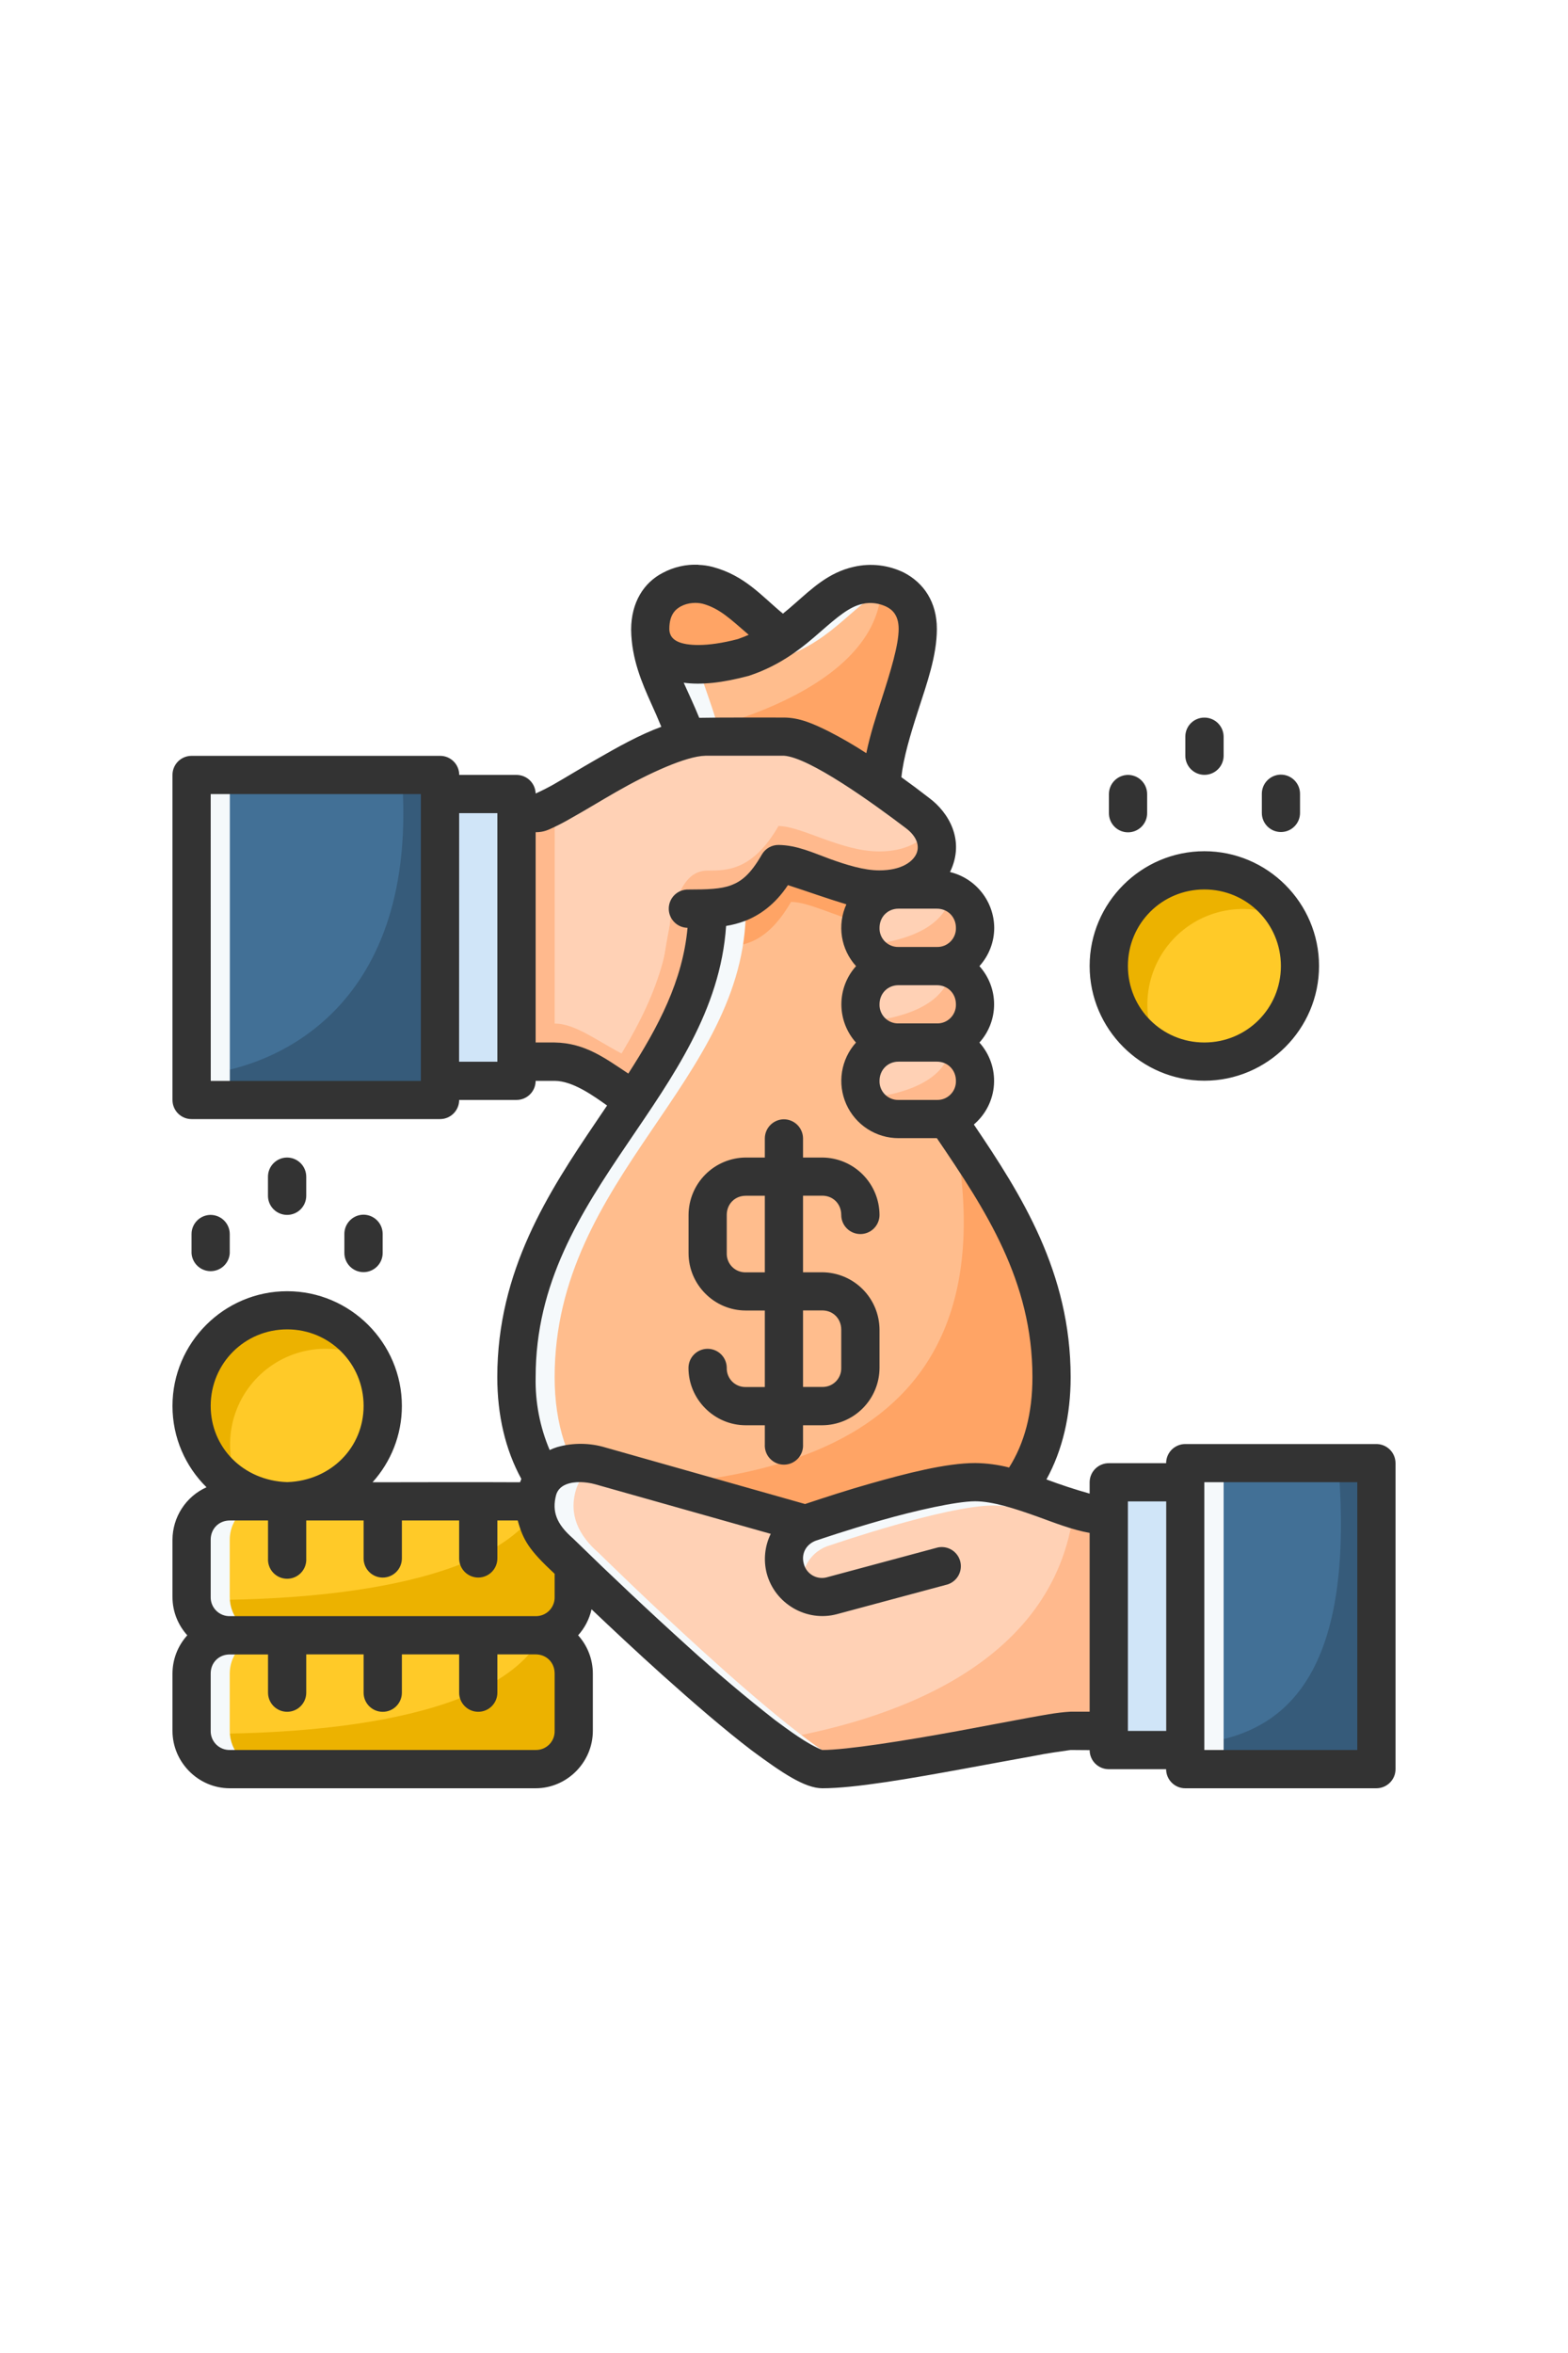 <svg width="100" height="150" viewBox="0 0 100 150" fill="none" xmlns="http://www.w3.org/2000/svg">
<rect width="100" height="150" fill="white"/>
<g clip-path="url(#clip0_35_304)">
<path d="M75.596 93.281H87.784V112.784H75.596V93.281Z" fill="#427096"/>
<path d="M85.347 93.281C86.563 107.906 81.128 110.886 75.596 111.218V112.784H87.784V93.281H85.347Z" fill="#365B7A"/>
<path d="M75.596 93.281V112.784H78.037V93.281H75.596Z" fill="#F5F9FB"/>
<path d="M70.722 94.501H74.375V111.563H70.722V94.501Z" fill="#D0E5F8"/>
<path d="M12.221 49.405H28.067V70.124H12.216L12.221 49.405Z" fill="#427096"/>
<path d="M25.625 49.405C26.763 64.03 17.753 68.231 12.221 68.558V70.124H28.067V49.405H25.625Z" fill="#365B7A"/>
<path d="M12.221 49.405V70.124H14.658V49.405H12.221Z" fill="#F5F9FB"/>
<path d="M28.062 50.625H32.94V68.908H28.062V50.625Z" fill="#D0E5F8"/>
<path d="M49.417 40.275C47.81 39.04 46.907 37.801 45.12 37.327C43.894 36.995 41.467 37.469 41.467 40.095C41.448 43.149 43.811 45.752 43.903 48.188L49.417 40.275Z" fill="#FFA465"/>
<path d="M55.249 37.244C55.073 37.253 54.899 37.279 54.728 37.322C52.292 37.856 51.075 40.712 47.418 41.928C43.972 42.85 42.328 42.191 41.738 41.145H41.711L43.908 50.547L56.244 50.142C56.244 46.968 58.533 42.831 58.533 40.1C58.533 37.797 56.562 37.147 55.249 37.244Z" fill="#FFBD8D"/>
<path d="M55.249 37.244C55.074 37.253 54.899 37.279 54.729 37.322C52.292 37.856 51.076 40.712 47.418 41.928C46.903 42.064 46.38 42.171 45.852 42.246C46.773 42.454 48.068 42.403 49.86 41.924C53.291 40.791 54.586 38.211 56.755 37.465C56.273 37.285 55.758 37.208 55.245 37.239L55.249 37.244Z" fill="#F5F9FB"/>
<path d="M56.207 37.308C56.161 44.218 44.286 46.627 44.286 46.627C44.286 46.627 44.922 48.548 45.603 50.496L56.244 50.142C56.244 46.968 58.533 42.831 58.533 40.1C58.533 38.317 57.354 37.529 56.207 37.308Z" fill="#FFA465"/>
<path d="M41.711 41.141L43.908 50.547L46.34 50.469C46.349 46.972 45.248 44.872 44.479 42.352C42.977 42.334 42.13 41.827 41.738 41.141H41.711Z" fill="#F5F9FB"/>
<path d="M44.949 46.968C41.448 47.046 35.354 51.846 34.133 51.846H32.926L32.94 67.692H35.373C36.791 67.692 38.205 68.927 40.343 69.958C40.389 69.986 40.43 69.995 40.476 70.023C42.964 66.282 45.129 62.538 45.129 57.936C46.359 57.936 48.008 57.936 49.648 55.094C51.159 55.112 53.641 56.72 56.078 56.72C59.699 56.72 60.897 53.633 58.52 51.846C58.52 51.846 52.361 46.968 49.984 46.968H44.949Z" fill="#FFD1B5"/>
<path d="M35.377 51.339C34.834 51.63 34.373 51.846 34.138 51.846H32.926L32.94 67.692H35.373L35.377 51.339Z" fill="#FFB98D"/>
<path d="M62.191 59.156C62.191 60.506 61.104 61.598 59.754 61.598H57.313C56.665 61.598 56.044 61.34 55.586 60.883C55.129 60.425 54.871 59.804 54.871 59.156C54.871 58.509 55.129 57.888 55.586 57.43C56.044 56.972 56.665 56.715 57.313 56.715H59.754C61.104 56.715 62.196 57.807 62.196 59.156H62.191Z" fill="#FFD1B5"/>
<path d="M45.124 57.936C45.124 68.908 32.935 75.002 32.935 87.794C32.935 90.788 33.751 93.276 35.331 95.201L50.002 103.032L64.674 95.201C66.249 93.271 67.064 90.788 67.064 87.794C67.064 75.002 54.876 68.908 54.876 57.936L50.002 54.287L45.124 57.936Z" fill="#FFBD8D"/>
<path d="M45.925 60.336C47.16 60.336 48.804 60.336 50.449 57.493C51.55 57.507 53.167 58.355 54.908 58.82C54.888 58.526 54.878 58.231 54.876 57.936L50.002 54.287L45.124 57.94L45.925 60.336Z" fill="#FFA465"/>
<path d="M60.666 56.899C60.339 59.276 57.428 60.036 55.157 60.276C55.562 61.059 56.368 61.593 57.312 61.593H59.754C60.324 61.6 60.878 61.407 61.319 61.047C61.761 60.687 62.063 60.184 62.171 59.625C62.28 59.065 62.189 58.486 61.914 57.987C61.639 57.488 61.197 57.101 60.666 56.895V56.899Z" fill="#FFB98D"/>
<path d="M62.191 68.908C62.191 70.258 61.104 71.345 59.754 71.345H57.313C56.666 71.345 56.047 71.088 55.59 70.631C55.133 70.174 54.876 69.554 54.876 68.908C54.876 68.262 55.133 67.642 55.59 67.185C56.047 66.728 56.666 66.471 57.313 66.471H59.754C61.104 66.471 62.196 67.558 62.196 68.908H62.191Z" fill="#FFD1B5"/>
<path d="M60.666 66.646C60.339 69.023 57.428 69.788 55.157 70.028C55.562 70.811 56.368 71.345 57.312 71.345H59.754C60.324 71.352 60.878 71.159 61.319 70.799C61.761 70.439 62.063 69.936 62.171 69.376C62.28 68.817 62.189 68.237 61.914 67.739C61.639 67.24 61.197 66.853 60.666 66.646Z" fill="#FFB98D"/>
<path d="M60.837 71.985C64.996 93.124 47.566 95.072 35.018 94.787L35.327 95.201L50.002 103.032L64.674 95.201C66.249 93.271 67.064 90.788 67.064 87.794C67.064 81.299 63.932 76.536 60.837 71.985Z" fill="#FFA465"/>
<path d="M50.002 54.283L45.124 57.936C45.124 68.908 32.94 75.002 32.94 87.794C32.94 90.788 33.751 93.276 35.326 95.201L50.002 103.032L51.218 102.383L37.768 95.197C36.188 93.271 35.372 90.788 35.372 87.794C35.372 75.002 47.566 68.908 47.566 57.936L51.218 55.195L50.002 54.283Z" fill="#F5F9FB"/>
<path d="M82.906 61.593C82.928 62.407 82.787 63.218 82.491 63.976C82.195 64.735 81.75 65.427 81.182 66.01C80.614 66.594 79.935 67.058 79.184 67.375C78.434 67.692 77.628 67.855 76.814 67.855C75.999 67.855 75.193 67.692 74.443 67.375C73.693 67.058 73.013 66.594 72.446 66.01C71.878 65.427 71.433 64.735 71.136 63.976C70.84 63.218 70.699 62.407 70.722 61.593C70.765 60.006 71.426 58.499 72.564 57.392C73.702 56.286 75.227 55.666 76.814 55.666C78.401 55.666 79.926 56.286 81.063 57.392C82.201 58.499 82.862 60.006 82.906 61.593Z" fill="#FFCA28"/>
<path d="M76.816 55.499C75.461 55.5 74.145 55.952 73.075 56.785C72.006 57.617 71.245 58.782 70.912 60.096C70.579 61.41 70.693 62.797 71.237 64.038C71.781 65.28 72.723 66.304 73.914 66.95C73.287 65.797 73.05 64.473 73.236 63.174C73.423 61.875 74.024 60.67 74.95 59.74C75.876 58.81 77.077 58.204 78.375 58.012C79.674 57.819 80.999 58.051 82.155 58.673C81.631 57.713 80.858 56.912 79.918 56.353C78.978 55.795 77.905 55.5 76.812 55.499H76.816Z" fill="#ECB200"/>
<path d="M24.405 89.628C24.427 90.442 24.286 91.252 23.99 92.011C23.694 92.769 23.249 93.461 22.681 94.045C22.113 94.629 21.434 95.093 20.684 95.409C19.933 95.726 19.127 95.889 18.313 95.889C17.498 95.889 16.692 95.726 15.942 95.409C15.192 95.093 14.512 94.629 13.945 94.045C13.377 93.461 12.932 92.769 12.636 92.011C12.339 91.252 12.198 90.442 12.221 89.628C12.264 88.041 12.925 86.534 14.063 85.427C15.201 84.32 16.726 83.701 18.313 83.701C19.9 83.701 21.425 84.32 22.562 85.427C23.7 86.534 24.361 88.041 24.405 89.628Z" fill="#FFCA28"/>
<path d="M18.315 83.533C16.96 83.534 15.643 83.987 14.574 84.819C13.505 85.652 12.743 86.817 12.411 88.131C12.078 89.444 12.192 90.832 12.736 92.073C13.28 93.314 14.222 94.339 15.413 94.985C14.786 93.832 14.549 92.507 14.735 91.208C14.922 89.909 15.523 88.705 16.448 87.775C17.374 86.845 18.576 86.239 19.874 86.046C21.172 85.854 22.498 86.086 23.654 86.707C23.13 85.747 22.358 84.945 21.418 84.385C20.478 83.826 19.404 83.53 18.31 83.529L18.315 83.533Z" fill="#ECB200"/>
<path d="M34.156 104.253C35.506 104.253 36.598 103.166 36.598 101.812V98.159C36.599 97.838 36.537 97.52 36.414 97.223C36.292 96.926 36.112 96.657 35.885 96.43C35.658 96.203 35.389 96.023 35.092 95.901C34.795 95.778 34.477 95.716 34.156 95.717H14.658C14.336 95.716 14.018 95.778 13.722 95.901C13.425 96.023 13.155 96.203 12.928 96.43C12.701 96.657 12.522 96.926 12.399 97.223C12.277 97.52 12.215 97.838 12.216 98.159V101.812C12.216 103.166 13.308 104.253 14.658 104.253H34.156Z" fill="#FFCA28"/>
<path d="M34.562 95.759C31.42 101.549 18.232 102.056 12.244 101.991C12.336 103.258 13.372 104.248 14.662 104.248H34.161C35.511 104.248 36.602 103.166 36.602 101.812V98.159C36.602 97.583 36.397 97.026 36.024 96.587C35.651 96.148 35.135 95.856 34.566 95.763L34.562 95.759Z" fill="#ECB200"/>
<path d="M51.398 97.159L38.293 93.46C36.671 93 34.81 93.322 34.308 94.934C33.801 96.546 34.469 97.901 35.75 99.002C35.75 99.002 49.735 112.784 52.439 112.784C56.092 112.784 67.004 110.343 68.285 110.343H70.722V96.625C68.28 96.625 65.024 94.492 62.186 94.492C59.137 94.492 51.808 97.016 51.808 97.016C51.183 97.184 50.65 97.593 50.327 98.153C50.003 98.713 49.916 99.379 50.083 100.004C50.25 100.628 50.659 101.161 51.219 101.485C51.779 101.808 52.445 101.896 53.07 101.729L60.132 99.835" fill="#FFD1B5"/>
<path d="M68.488 96.196C67.272 106.363 56.382 109.799 49.141 110.96C50.62 112.056 51.826 112.784 52.439 112.784C56.092 112.784 67.004 110.343 68.285 110.343H70.722V96.625C70.031 96.625 69.28 96.44 68.488 96.196Z" fill="#FFB98D"/>
<path d="M14.658 95.722C14.337 95.721 14.019 95.783 13.723 95.905C13.426 96.027 13.157 96.206 12.93 96.433C12.703 96.659 12.523 96.928 12.401 97.224C12.278 97.521 12.216 97.838 12.216 98.159V101.812C12.216 103.166 13.308 104.253 14.658 104.253H17.094C16.773 104.254 16.455 104.192 16.159 104.07C15.862 103.947 15.592 103.768 15.365 103.541C15.138 103.314 14.959 103.044 14.836 102.747C14.714 102.451 14.652 102.132 14.653 101.812V98.159C14.653 96.809 15.745 95.717 17.094 95.717L14.658 95.722Z" fill="#F5F9FB"/>
<path d="M34.156 112.784C35.506 112.784 36.598 111.697 36.598 110.343V106.69C36.599 106.369 36.537 106.051 36.414 105.754C36.292 105.457 36.112 105.188 35.885 104.961C35.658 104.734 35.389 104.554 35.092 104.432C34.795 104.309 34.477 104.247 34.156 104.248H14.658C14.336 104.247 14.018 104.309 13.722 104.432C13.425 104.554 13.155 104.734 12.928 104.961C12.701 105.188 12.522 105.457 12.399 105.754C12.277 106.051 12.215 106.369 12.216 106.69V110.347C12.216 111.697 13.308 112.779 14.658 112.784H34.156Z" fill="#FFCA28"/>
<path d="M34.562 104.29C31.42 110.075 18.232 110.587 12.244 110.522C12.336 111.789 13.372 112.779 14.662 112.779H34.161C35.511 112.779 36.602 111.697 36.602 110.347V106.69C36.602 106.114 36.397 105.557 36.024 105.118C35.651 104.679 35.135 104.387 34.566 104.294L34.562 104.29Z" fill="#ECB200"/>
<path d="M42.803 57.401C42.803 61.787 40.84 65.394 38.5 68.963C39.062 69.286 39.652 69.627 40.343 69.958C40.389 69.986 40.43 69.995 40.476 70.023C42.964 66.282 45.129 62.538 45.129 57.936L42.803 57.401Z" fill="#FFB98D"/>
<path d="M32.926 51.846L32.94 67.692H35.373C36.791 67.692 38.205 68.927 40.343 69.958C40.389 69.986 40.43 69.995 40.476 70.023C42.964 66.282 45.129 62.538 45.129 57.936C46.359 57.936 48.008 57.936 49.648 55.094C51.159 55.112 53.642 56.72 56.078 56.72C59.114 56.72 60.436 54.555 59.386 52.804C58.847 53.652 57.709 54.278 56.078 54.278C53.637 54.278 51.159 52.675 49.648 52.657C48.008 55.499 46.359 55.499 45.124 55.499C41.84 55.499 42.964 63.846 40.472 67.582L40.343 67.522C38.205 66.485 36.791 65.251 35.373 65.251H32.94L32.926 51.846Z" fill="#FFB98D"/>
<path d="M62.191 64.03C62.191 65.384 61.104 66.471 59.754 66.471H57.313C56.666 66.471 56.045 66.214 55.588 65.757C55.13 65.299 54.873 64.679 54.873 64.032C54.873 63.385 55.13 62.765 55.588 62.307C56.045 61.85 56.666 61.593 57.313 61.593H59.754C61.104 61.593 62.195 62.68 62.195 64.034L62.191 64.03Z" fill="#FFD1B5"/>
<path d="M60.666 61.773C60.339 64.15 57.428 64.914 55.157 65.154C55.562 65.932 56.368 66.471 57.312 66.471H59.754C60.324 66.478 60.878 66.285 61.319 65.925C61.761 65.566 62.063 65.062 62.171 64.503C62.28 63.944 62.189 63.364 61.914 62.865C61.639 62.366 61.197 61.98 60.666 61.773Z" fill="#FFB98D"/>
<path d="M62.191 94.492C59.137 94.492 51.808 97.016 51.808 97.016C51.337 97.139 50.913 97.401 50.593 97.768C50.272 98.134 50.069 98.589 50.009 99.072C49.949 99.555 50.036 100.046 50.259 100.479C50.481 100.912 50.828 101.269 51.255 101.503L51.246 101.485C51.163 101.175 51.141 100.852 51.183 100.534C51.224 100.217 51.329 99.91 51.489 99.633C51.65 99.356 51.863 99.113 52.118 98.918C52.373 98.724 52.663 98.581 52.973 98.5C52.973 98.5 60.302 95.975 63.352 95.975C65.01 95.975 66.806 96.689 68.506 97.293L70.717 96.625C68.28 96.625 65.024 94.492 62.191 94.492ZM37.058 93.271C35.828 93.244 34.686 93.727 34.308 94.934C33.801 96.546 34.469 97.901 35.75 99.002C35.75 99.002 49.735 112.784 52.439 112.784C52.941 112.784 53.6 112.729 54.332 112.646C50.698 111.328 38.187 99.002 38.187 99.002C36.906 97.896 36.243 96.546 36.745 94.934C36.855 94.582 37.049 94.262 37.312 94.004C37.575 93.745 37.898 93.555 38.251 93.451C37.863 93.341 37.462 93.284 37.058 93.271Z" fill="#F5F9FB"/>
<path d="M14.658 104.253C14.337 104.252 14.019 104.314 13.723 104.436C13.426 104.558 13.157 104.737 12.93 104.964C12.703 105.19 12.523 105.459 12.401 105.756C12.278 106.052 12.216 106.369 12.216 106.69V110.347C12.216 111.697 13.308 112.784 14.658 112.784H17.094C16.773 112.785 16.455 112.723 16.159 112.601C15.862 112.478 15.592 112.299 15.365 112.072C15.138 111.845 14.959 111.575 14.836 111.278C14.714 110.982 14.652 110.664 14.653 110.343V106.69C14.653 105.34 15.745 104.248 17.094 104.248L14.658 104.253Z" fill="#F5F9FB"/>
<path d="M44.544 36C43.751 35.966 42.963 36.146 42.264 36.521C41.066 37.138 40.251 38.395 40.251 40.146C40.274 41.998 40.941 43.536 41.54 44.867C41.762 45.351 41.974 45.84 42.176 46.332C40.771 46.848 39.385 47.631 38.086 48.377C37.008 48.99 36.026 49.598 35.262 50.031C34.903 50.231 34.536 50.416 34.161 50.584C34.151 50.266 34.018 49.964 33.789 49.743C33.56 49.522 33.254 49.399 32.936 49.4H29.287C29.287 49.24 29.256 49.082 29.195 48.935C29.134 48.787 29.044 48.653 28.931 48.54C28.818 48.427 28.684 48.338 28.537 48.276C28.389 48.215 28.231 48.184 28.071 48.184H12.216C11.894 48.184 11.586 48.311 11.358 48.538C11.13 48.766 11.001 49.074 11 49.395V70.12C11 70.792 11.539 71.34 12.216 71.34H28.067C28.739 71.34 29.283 70.792 29.283 70.12H32.931C33.092 70.121 33.251 70.09 33.4 70.03C33.549 69.969 33.684 69.88 33.798 69.767C33.913 69.654 34.004 69.519 34.066 69.371C34.128 69.223 34.16 69.064 34.161 68.903H35.372C36.542 68.903 37.888 69.889 38.717 70.474L38.026 71.497C34.972 76.007 31.715 81.004 31.715 87.79C31.715 90.222 32.231 92.419 33.249 94.28C33.219 94.35 33.191 94.42 33.166 94.492C29.665 94.474 26.883 94.492 23.76 94.492C24.921 93.202 25.63 91.493 25.63 89.628C25.63 85.602 22.341 82.313 18.315 82.313C14.289 82.313 11 85.602 11 89.628C11 91.654 11.829 93.488 13.17 94.81C12.525 95.1 11.978 95.57 11.594 96.163C11.209 96.756 11.003 97.447 11 98.154V101.807C11 102.742 11.359 103.599 11.944 104.248C11.338 104.917 11.001 105.787 11 106.69V110.338C11 112.342 12.649 114 14.653 114H34.161C36.16 114 37.809 112.342 37.809 110.338V106.685C37.808 105.785 37.473 104.916 36.87 104.248C37.284 103.788 37.588 103.216 37.726 102.59C39.002 103.802 40.582 105.285 42.264 106.796C44.198 108.528 46.211 110.269 47.953 111.596C49.887 113.024 51.315 113.991 52.439 114C54.535 114 58.114 113.369 61.468 112.756C63.149 112.452 64.743 112.148 65.996 111.927C66.756 111.771 67.576 111.66 68.281 111.559L69.492 111.568C69.496 112.245 70.045 112.789 70.722 112.784H74.37C74.37 113.457 74.923 114.005 75.595 114H87.775C88.452 114 89.005 113.452 89 112.775V93.276C89 93.115 88.968 92.956 88.907 92.808C88.845 92.659 88.755 92.525 88.641 92.411C88.527 92.298 88.392 92.208 88.243 92.147C88.095 92.086 87.935 92.055 87.775 92.055H75.595C75.435 92.055 75.275 92.086 75.127 92.147C74.978 92.208 74.843 92.298 74.729 92.411C74.615 92.525 74.525 92.659 74.463 92.808C74.402 92.956 74.37 93.115 74.37 93.276H70.722C70.561 93.275 70.402 93.305 70.253 93.366C70.104 93.426 69.969 93.516 69.854 93.629C69.74 93.742 69.649 93.876 69.587 94.024C69.525 94.172 69.493 94.331 69.492 94.492V95.215C68.562 94.953 67.643 94.651 66.737 94.312C67.764 92.442 68.281 90.236 68.281 87.79C68.281 81.101 65.13 76.154 62.108 71.686C62.48 71.37 62.786 70.983 63.006 70.547C63.226 70.112 63.357 69.636 63.39 69.149C63.423 68.662 63.358 68.173 63.199 67.712C63.039 67.25 62.789 66.825 62.463 66.462C63.065 65.794 63.399 64.925 63.399 64.025C63.399 63.125 63.065 62.257 62.463 61.589C63.069 60.922 63.405 60.053 63.407 59.152C63.402 58.329 63.122 57.531 62.611 56.886C62.1 56.24 61.388 55.784 60.588 55.591C61.578 53.555 60.477 51.768 59.252 50.865C58.673 50.414 58.085 49.975 57.488 49.547C57.608 48.331 58.059 46.83 58.547 45.319C59.118 43.554 59.749 41.8 59.749 40.09C59.749 38.382 58.916 37.161 57.649 36.502C56.657 36.016 55.528 35.886 54.452 36.134C52.84 36.493 51.771 37.534 50.725 38.446C50.463 38.676 50.205 38.902 49.933 39.119C48.588 38.018 47.52 36.691 45.442 36.138C45.148 36.063 44.847 36.02 44.544 36.009V36ZM55.415 38.441C55.803 38.428 56.189 38.51 56.539 38.681C56.861 38.842 57.313 39.178 57.313 40.09C57.313 41.118 56.801 42.794 56.225 44.577C55.866 45.683 55.489 46.843 55.249 48.014C54.48 47.512 53.685 47.051 52.867 46.632C51.886 46.143 50.993 45.743 49.984 45.743C48.21 45.747 46.331 45.729 44.594 45.761C44.263 44.946 43.926 44.241 43.604 43.522C44.719 43.674 46.068 43.536 47.764 43.08C49.859 42.389 51.246 41.219 52.328 40.27C53.411 39.326 54.176 38.676 54.991 38.501C55.13 38.466 55.272 38.446 55.415 38.441ZM44.175 38.441C44.388 38.422 44.603 38.438 44.811 38.487C45.916 38.787 46.617 39.501 47.75 40.468C47.529 40.565 47.298 40.653 47.059 40.74C45.004 41.279 43.775 41.15 43.254 40.915C42.729 40.685 42.687 40.293 42.687 40.086C42.687 39.142 43.12 38.824 43.415 38.658C43.65 38.533 43.909 38.459 44.175 38.441ZM76.793 45.747C76.635 45.748 76.478 45.781 76.332 45.843C76.186 45.904 76.054 45.994 75.942 46.107C75.831 46.22 75.743 46.354 75.684 46.501C75.624 46.648 75.594 46.805 75.595 46.963V48.175C75.595 48.498 75.724 48.809 75.953 49.038C76.182 49.267 76.492 49.395 76.816 49.395C77.14 49.395 77.45 49.267 77.679 49.038C77.908 48.809 78.037 48.498 78.037 48.175V46.963C78.036 46.801 78.003 46.641 77.94 46.492C77.877 46.343 77.785 46.208 77.669 46.095C77.554 45.982 77.417 45.893 77.266 45.833C77.116 45.773 76.955 45.744 76.793 45.747ZM44.972 48.175H49.984C51.61 48.272 55.65 51.183 57.769 52.79C58.51 53.348 58.653 53.96 58.441 54.43C58.225 54.905 57.538 55.485 56.074 55.485C55.12 55.485 54.019 55.149 52.932 54.757C51.845 54.361 50.841 53.882 49.661 53.864C49.444 53.861 49.23 53.916 49.041 54.024C48.853 54.132 48.696 54.288 48.588 54.476C47.86 55.743 47.285 56.181 46.635 56.429C45.99 56.678 45.115 56.706 43.894 56.706C43.571 56.7 43.258 56.822 43.024 57.047C42.791 57.272 42.657 57.58 42.651 57.903C42.644 58.227 42.767 58.54 42.992 58.773C43.216 59.007 43.524 59.141 43.848 59.147C43.544 62.501 42.006 65.435 40.071 68.438C38.583 67.457 37.321 66.49 35.372 66.457H34.161V53.053C34.7 53.053 34.972 52.896 35.317 52.74C35.703 52.557 36.082 52.357 36.45 52.141C37.279 51.68 38.261 51.077 39.297 50.483C41.37 49.294 43.765 48.202 44.972 48.179V48.175ZM80.474 50.607V51.823C80.474 52.146 80.602 52.456 80.83 52.684C81.059 52.913 81.369 53.041 81.692 53.041C82.015 53.041 82.325 52.913 82.553 52.684C82.782 52.456 82.91 52.146 82.91 51.823V50.607C82.91 50.443 82.878 50.281 82.814 50.13C82.751 49.98 82.657 49.843 82.54 49.729C82.423 49.615 82.284 49.525 82.132 49.465C81.979 49.406 81.816 49.377 81.653 49.382C81.336 49.394 81.036 49.528 80.816 49.756C80.596 49.985 80.473 50.29 80.474 50.607ZM71.919 49.4C71.601 49.407 71.298 49.538 71.074 49.765C70.85 49.992 70.724 50.297 70.722 50.616V51.841C70.722 52.165 70.85 52.474 71.079 52.703C71.307 52.931 71.617 53.06 71.94 53.06C72.263 53.06 72.573 52.931 72.802 52.703C73.03 52.474 73.159 52.165 73.159 51.841V50.616C73.158 50.455 73.125 50.295 73.063 50.146C73 49.997 72.908 49.862 72.793 49.749C72.678 49.636 72.541 49.547 72.391 49.487C72.241 49.427 72.081 49.398 71.919 49.4ZM13.437 50.621H26.841V68.908H13.441L13.437 50.621ZM29.283 51.837H31.72V67.683H29.278L29.283 51.837ZM76.807 54.264C72.785 54.264 69.492 57.558 69.492 61.579C69.492 65.605 72.785 68.894 76.807 68.894C80.828 68.894 84.122 65.605 84.122 61.579C84.122 57.558 80.833 54.264 76.807 54.264ZM53.978 57.65C53.684 58.295 53.586 59.012 53.695 59.712C53.805 60.412 54.118 61.065 54.595 61.589C53.993 62.257 53.66 63.125 53.659 64.024C53.659 64.924 53.99 65.792 54.59 66.462C54.118 66.987 53.809 67.638 53.699 68.335C53.589 69.032 53.684 69.747 53.971 70.391C54.259 71.036 54.727 71.584 55.319 71.968C55.911 72.352 56.602 72.556 57.308 72.556H59.749C62.854 77.13 65.844 81.645 65.844 87.79C65.844 90.111 65.332 92.004 64.356 93.552C63.648 93.371 62.921 93.275 62.191 93.267C60.33 93.267 57.764 93.935 55.511 94.575C54.12 94.966 52.706 95.427 51.343 95.879L38.629 92.281C37.618 91.973 36.54 91.963 35.524 92.253C35.364 92.304 35.207 92.365 35.055 92.438C34.431 90.969 34.127 89.385 34.161 87.79C34.161 81.778 37.003 77.342 40.043 72.865C42.885 68.664 45.94 64.431 46.308 59.027C46.704 58.963 47.1 58.862 47.506 58.71C48.427 58.355 49.426 57.673 50.251 56.425C51.587 56.858 52.669 57.254 53.978 57.65ZM76.807 56.701C79.515 56.701 81.69 58.875 81.69 61.584C81.69 64.288 79.515 66.457 76.807 66.457C74.103 66.457 71.933 64.288 71.933 61.579C71.933 58.875 74.098 56.701 76.807 56.701ZM57.303 57.926H59.749C60.445 57.926 60.965 58.456 60.965 59.152C60.97 59.313 60.941 59.473 60.882 59.622C60.822 59.772 60.733 59.908 60.619 60.022C60.505 60.135 60.37 60.225 60.22 60.284C60.071 60.344 59.91 60.372 59.749 60.368H57.308C57.147 60.372 56.987 60.344 56.837 60.284C56.688 60.225 56.552 60.135 56.438 60.022C56.324 59.908 56.235 59.772 56.175 59.622C56.116 59.473 56.087 59.313 56.092 59.152C56.092 58.456 56.608 57.926 57.303 57.926ZM57.303 62.805H59.749C60.445 62.805 60.965 63.33 60.965 64.025C60.97 64.186 60.941 64.346 60.882 64.496C60.822 64.645 60.733 64.781 60.619 64.895C60.505 65.009 60.37 65.098 60.22 65.158C60.071 65.217 59.91 65.246 59.749 65.241H57.308C57.147 65.246 56.987 65.217 56.837 65.158C56.688 65.098 56.552 65.009 56.438 64.895C56.324 64.781 56.235 64.645 56.175 64.496C56.116 64.346 56.087 64.186 56.092 64.025C56.092 63.334 56.608 62.805 57.303 62.805ZM57.303 67.678H59.749C60.445 67.678 60.965 68.208 60.965 68.903C60.97 69.064 60.941 69.225 60.882 69.374C60.822 69.524 60.733 69.659 60.619 69.773C60.505 69.887 60.37 69.977 60.22 70.036C60.071 70.096 59.91 70.124 59.749 70.12H57.308C57.147 70.124 56.987 70.096 56.837 70.036C56.688 69.977 56.552 69.887 56.438 69.773C56.324 69.659 56.235 69.524 56.175 69.374C56.116 69.225 56.087 69.064 56.092 68.903C56.092 68.213 56.608 67.678 57.303 67.678ZM49.97 71.354C49.651 71.362 49.349 71.495 49.126 71.722C48.903 71.95 48.778 72.256 48.777 72.575V73.791H47.561C46.594 73.798 45.669 74.186 44.986 74.871C44.303 75.555 43.917 76.481 43.913 77.448V79.89C43.913 81.894 45.557 83.543 47.561 83.543H48.777V88.421H47.561C47.4 88.425 47.241 88.396 47.092 88.336C46.943 88.276 46.807 88.186 46.694 88.073C46.581 87.959 46.492 87.823 46.433 87.674C46.373 87.525 46.345 87.365 46.349 87.205C46.349 86.881 46.221 86.57 45.992 86.341C45.763 86.113 45.453 85.984 45.129 85.984C44.805 85.984 44.495 86.113 44.266 86.341C44.037 86.57 43.908 86.881 43.908 87.205C43.908 89.209 45.557 90.858 47.561 90.858H48.777V92.074C48.767 92.24 48.791 92.407 48.847 92.563C48.904 92.72 48.992 92.864 49.106 92.985C49.22 93.106 49.358 93.203 49.511 93.269C49.664 93.335 49.829 93.369 49.995 93.369C50.162 93.369 50.327 93.335 50.48 93.269C50.633 93.203 50.77 93.106 50.885 92.985C50.999 92.864 51.087 92.72 51.144 92.563C51.2 92.407 51.224 92.24 51.214 92.074V90.858H52.439C53.406 90.853 54.333 90.466 55.017 89.782C55.701 89.098 56.087 88.172 56.092 87.205V84.768C56.088 83.799 55.703 82.871 55.019 82.186C54.335 81.5 53.408 81.112 52.439 81.106H51.214V76.223H52.439C53.135 76.223 53.651 76.753 53.651 77.448C53.651 77.772 53.779 78.083 54.008 78.311C54.237 78.54 54.547 78.669 54.871 78.669C55.195 78.669 55.505 78.54 55.734 78.311C55.963 78.083 56.092 77.772 56.092 77.448C56.087 76.481 55.701 75.554 55.017 74.869C54.333 74.184 53.407 73.797 52.439 73.791H51.214V72.575C51.213 72.413 51.181 72.252 51.117 72.103C51.054 71.954 50.962 71.818 50.847 71.705C50.731 71.591 50.594 71.502 50.444 71.442C50.293 71.381 50.132 71.352 49.97 71.354ZM18.278 73.791C17.96 73.8 17.659 73.933 17.437 74.161C17.215 74.389 17.091 74.694 17.09 75.012V76.228C17.09 76.551 17.218 76.862 17.447 77.091C17.676 77.32 17.987 77.448 18.31 77.448C18.634 77.448 18.945 77.32 19.174 77.091C19.402 76.862 19.531 76.551 19.531 76.228V75.012C19.53 74.849 19.498 74.688 19.434 74.539C19.371 74.389 19.279 74.254 19.162 74.14C19.046 74.026 18.909 73.937 18.758 73.877C18.607 73.817 18.441 73.788 18.278 73.791ZM47.561 76.228H48.777V81.11H47.561C47.4 81.114 47.24 81.085 47.091 81.025C46.941 80.965 46.806 80.875 46.692 80.761C46.579 80.647 46.49 80.51 46.431 80.361C46.372 80.211 46.344 80.051 46.349 79.89V77.448C46.349 76.757 46.865 76.228 47.561 76.228ZM23.161 77.434C22.842 77.442 22.539 77.573 22.316 77.8C22.092 78.027 21.965 78.332 21.963 78.651V79.876C21.963 80.2 22.092 80.51 22.321 80.739C22.55 80.968 22.86 81.097 23.184 81.097C23.508 81.097 23.818 80.968 24.047 80.739C24.276 80.51 24.405 80.2 24.405 79.876V78.651C24.403 78.489 24.37 78.329 24.307 78.18C24.244 78.031 24.152 77.897 24.036 77.784C23.92 77.671 23.784 77.582 23.633 77.522C23.483 77.462 23.323 77.432 23.161 77.434ZM12.216 78.669V79.89C12.235 80.2 12.372 80.491 12.598 80.704C12.825 80.917 13.124 81.035 13.434 81.035C13.745 81.035 14.044 80.917 14.271 80.704C14.497 80.491 14.634 80.2 14.653 79.89V78.669C14.652 78.508 14.62 78.349 14.558 78.201C14.496 78.052 14.405 77.917 14.291 77.804C14.177 77.691 14.041 77.601 13.892 77.54C13.743 77.479 13.584 77.448 13.423 77.448C13.102 77.452 12.795 77.582 12.569 77.811C12.343 78.039 12.216 78.348 12.216 78.669ZM51.214 83.538H52.439C53.135 83.538 53.651 84.068 53.651 84.763V87.205C53.654 87.365 53.626 87.524 53.566 87.673C53.507 87.821 53.417 87.957 53.304 88.07C53.191 88.183 53.056 88.272 52.907 88.332C52.758 88.391 52.599 88.42 52.439 88.416H51.214V83.538ZM18.315 84.745C21.023 84.745 23.189 86.915 23.189 89.623C23.189 92.267 21.116 94.391 18.315 94.483C15.505 94.391 13.437 92.267 13.437 89.623C13.437 86.915 15.606 84.745 18.315 84.745ZM37.031 94.483C37.33 94.492 37.653 94.534 37.961 94.621L49.155 97.781C48.769 98.566 48.679 99.464 48.901 100.31C49.422 102.245 51.444 103.419 53.379 102.899L60.445 101.001C60.74 100.902 60.986 100.695 61.134 100.421C61.281 100.147 61.318 99.827 61.238 99.527C61.157 99.226 60.965 98.968 60.7 98.804C60.436 98.641 60.119 98.585 59.814 98.647L52.752 100.545C52.597 100.59 52.435 100.603 52.275 100.583C52.115 100.564 51.96 100.512 51.821 100.431C51.681 100.35 51.56 100.242 51.463 100.112C51.367 99.983 51.298 99.836 51.26 99.679C51.076 99.006 51.449 98.366 52.163 98.172C52.163 98.172 54.01 97.537 56.189 96.92C58.367 96.298 61.002 95.704 62.191 95.704C63.301 95.704 64.72 96.164 66.185 96.689C67.267 97.081 68.363 97.518 69.492 97.721V109.117H68.281C67.341 109.168 66.41 109.366 65.563 109.513C64.296 109.744 62.693 110.057 61.03 110.361C57.7 110.969 53.996 111.559 52.439 111.559C51.458 111.172 50.279 110.278 49.426 109.652C47.525 108.164 45.679 106.606 43.894 104.981C41.4 102.725 38.949 100.421 36.542 98.071C35.483 97.15 35.188 96.348 35.469 95.289C35.667 94.644 36.367 94.474 37.031 94.483ZM76.807 94.487H86.563V111.559H76.807V94.487ZM71.933 95.713H74.375V110.343H71.933V95.713ZM14.653 96.929H17.094V99.347C17.084 99.513 17.108 99.68 17.165 99.837C17.221 99.993 17.309 100.137 17.423 100.258C17.538 100.38 17.675 100.476 17.828 100.543C17.981 100.609 18.146 100.643 18.313 100.643C18.479 100.643 18.644 100.609 18.797 100.543C18.95 100.476 19.088 100.38 19.202 100.258C19.316 100.137 19.404 99.993 19.461 99.837C19.517 99.68 19.541 99.513 19.531 99.347V96.929H23.189V99.347C23.189 99.671 23.317 99.981 23.546 100.21C23.775 100.439 24.085 100.568 24.409 100.568C24.733 100.568 25.043 100.439 25.272 100.21C25.501 99.981 25.63 99.671 25.63 99.347V96.929H29.283V99.347C29.283 99.67 29.411 99.98 29.64 100.209C29.868 100.437 30.178 100.566 30.501 100.566C30.824 100.566 31.134 100.437 31.363 100.209C31.591 99.98 31.72 99.67 31.72 99.347V96.929H33.019C33.364 98.191 33.746 98.817 35.372 100.328V101.802C35.377 101.963 35.349 102.123 35.289 102.273C35.23 102.423 35.141 102.559 35.028 102.674C34.915 102.788 34.78 102.878 34.631 102.939C34.482 103 34.322 103.03 34.161 103.028H14.658C14.496 103.031 14.335 103.001 14.186 102.941C14.036 102.88 13.9 102.79 13.786 102.675C13.672 102.561 13.582 102.425 13.522 102.275C13.462 102.125 13.433 101.964 13.437 101.802V98.15C13.437 97.459 13.957 96.929 14.653 96.929ZM14.653 105.469H17.094V107.906C17.094 108.229 17.223 108.539 17.451 108.767C17.68 108.996 17.989 109.124 18.313 109.124C18.636 109.124 18.946 108.996 19.174 108.767C19.403 108.539 19.531 108.229 19.531 107.906V105.464H23.189V107.906C23.189 108.23 23.317 108.54 23.546 108.769C23.775 108.998 24.085 109.126 24.409 109.126C24.733 109.126 25.043 108.998 25.272 108.769C25.501 108.54 25.63 108.23 25.63 107.906V105.464H29.283V107.906C29.283 108.229 29.411 108.539 29.64 108.767C29.868 108.996 30.178 109.124 30.501 109.124C30.824 109.124 31.134 108.996 31.363 108.767C31.591 108.539 31.72 108.229 31.72 107.906V105.464H34.161C34.852 105.464 35.372 105.985 35.372 106.681V110.333C35.377 110.494 35.35 110.655 35.291 110.805C35.232 110.955 35.143 111.091 35.03 111.206C34.916 111.321 34.781 111.411 34.632 111.472C34.482 111.532 34.322 111.562 34.161 111.559H14.658C14.496 111.562 14.335 111.532 14.186 111.472C14.036 111.411 13.9 111.321 13.786 111.207C13.672 111.092 13.582 110.956 13.522 110.806C13.462 110.656 13.433 110.495 13.437 110.333V106.681C13.437 105.99 13.957 105.469 14.653 105.469Z" fill="#333333"/>
</g>
<defs>
<clipPath id="clip0_35_304">
<rect width="78" height="78" fill="white" transform="translate(11 36)"/>
</clipPath>
</defs>
</svg>
